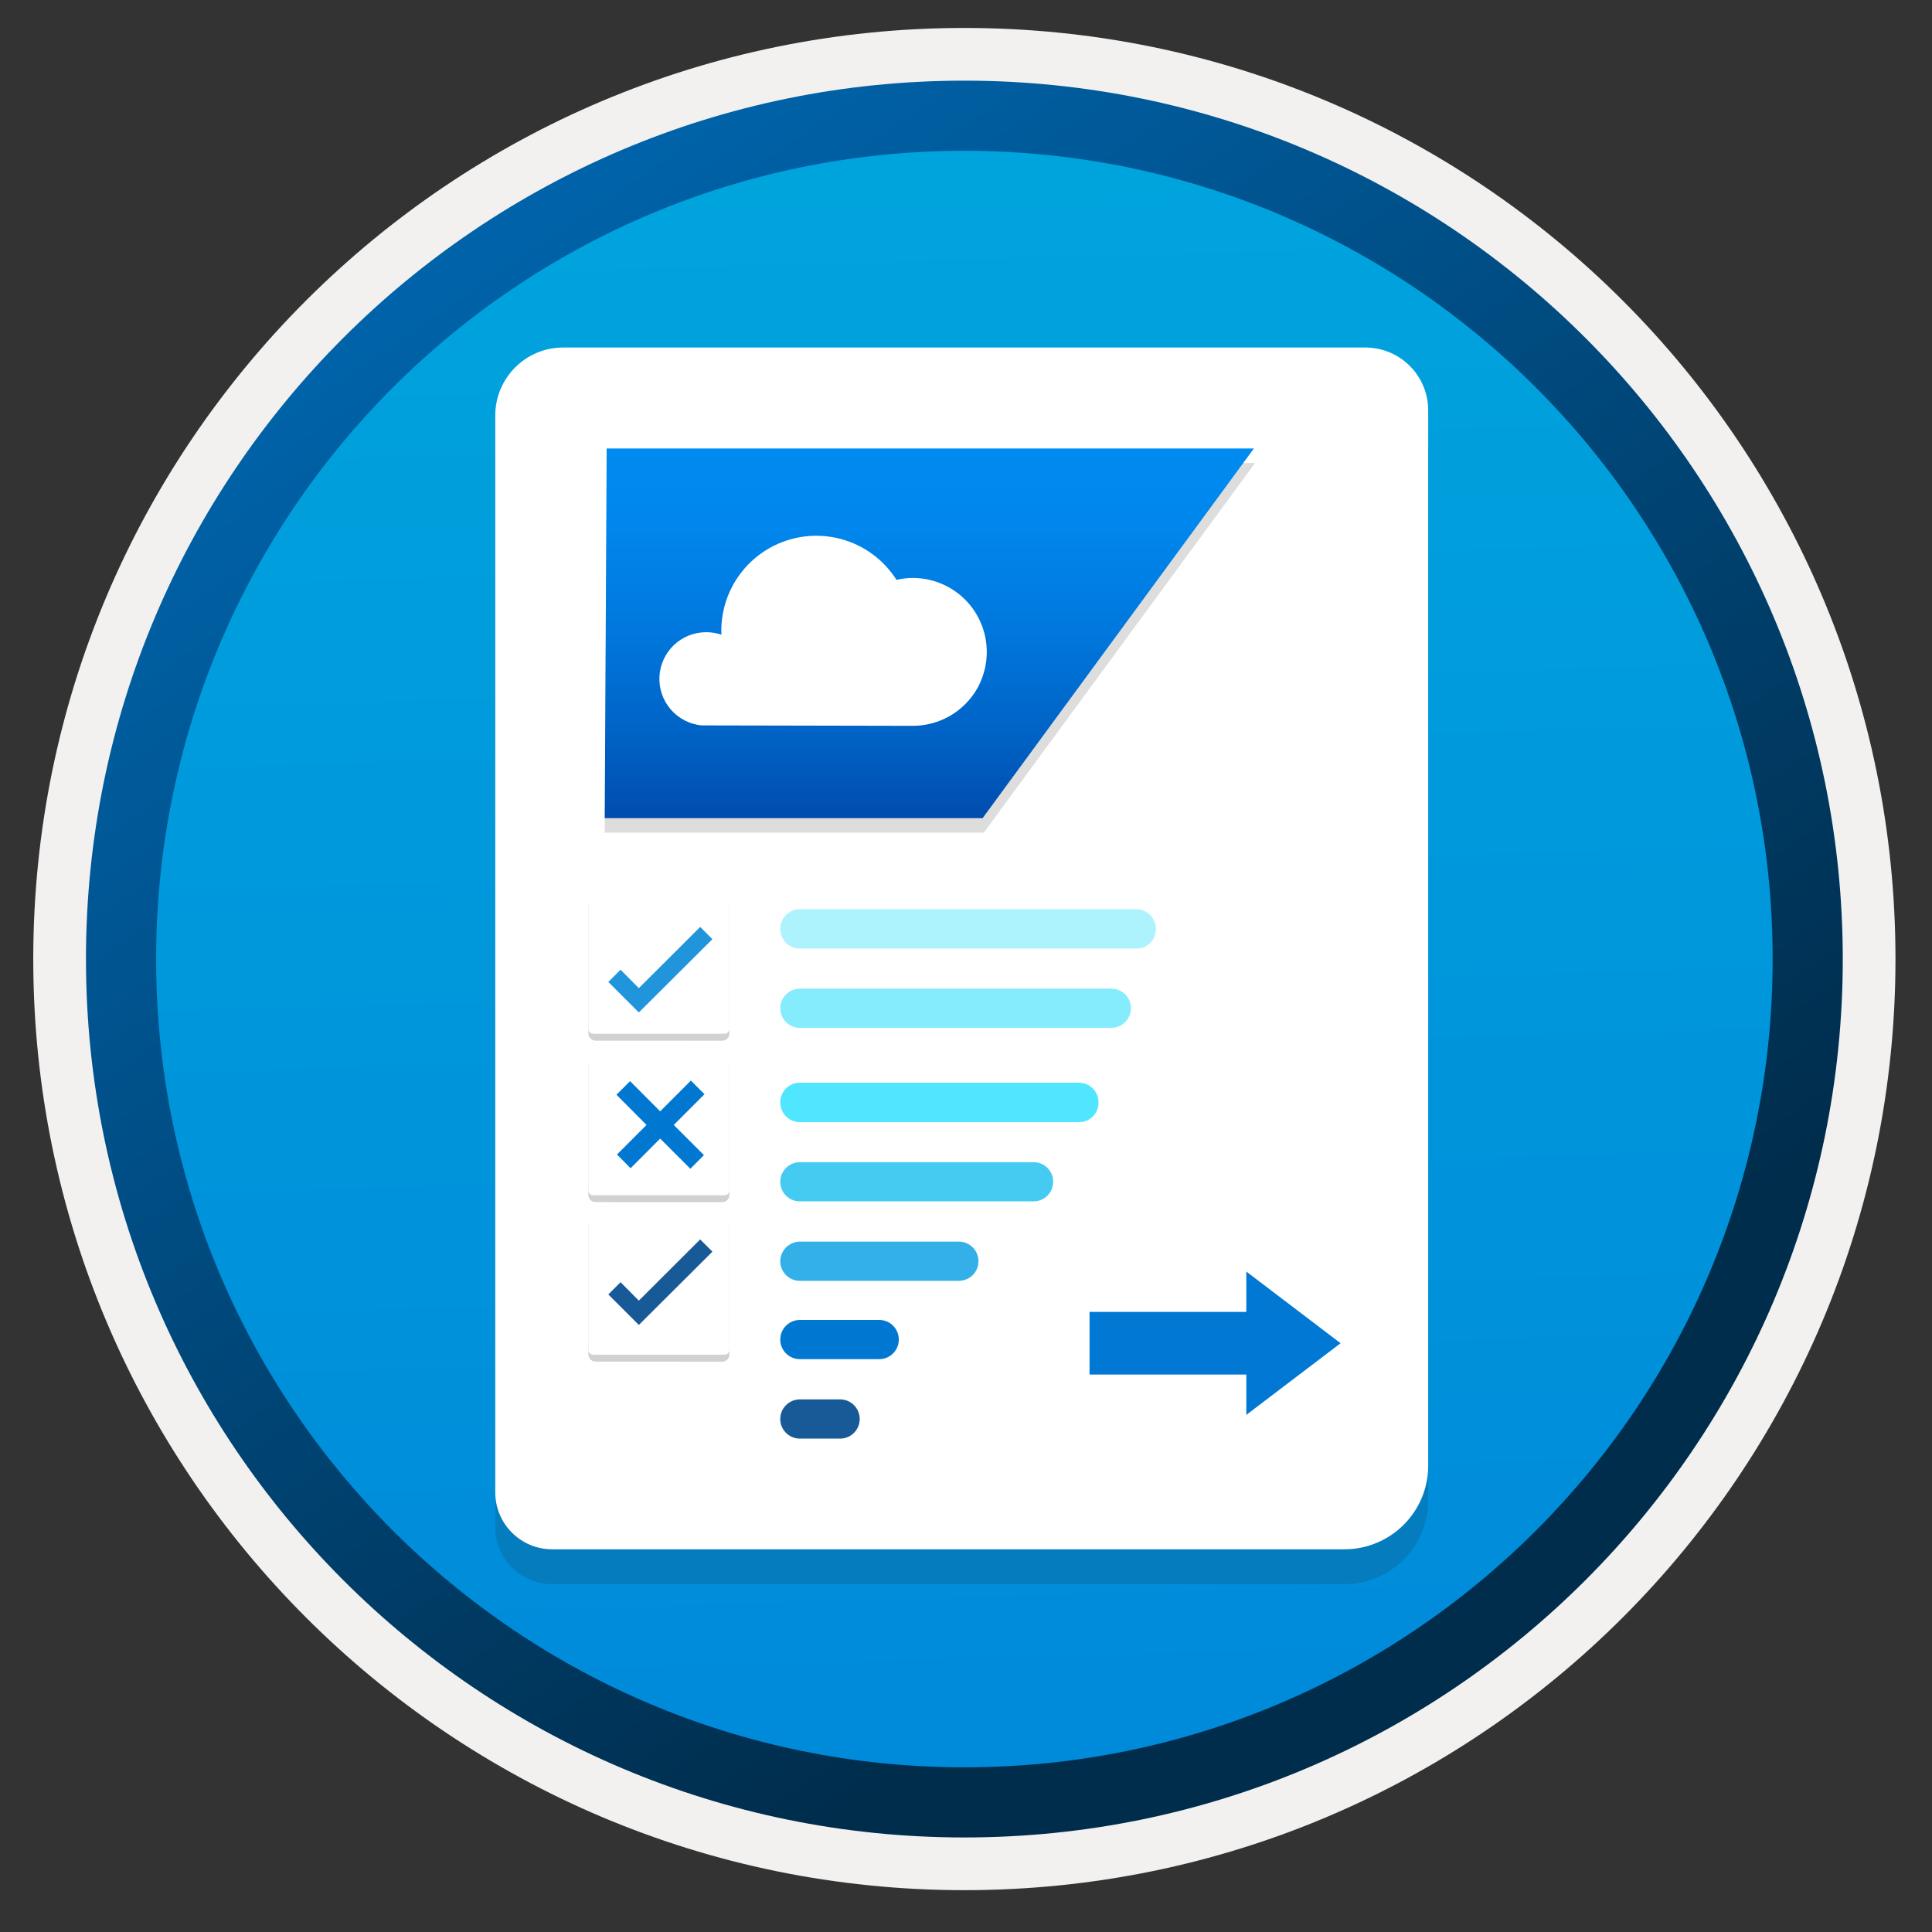 <svg width="103" height="103" viewBox="0 0 103 103" fill="none" xmlns="http://www.w3.org/2000/svg">
<rect x="0" y="0" width="103" height="103" fill="#333333" stroke="none"/>
<path d="M51.413 97.94C25.564 97.94 4.604 76.99 4.604 51.13C4.604 25.27 25.564 4.32 51.413 4.32C77.263 4.32 98.224 25.28 98.224 51.13C98.224 76.98 77.263 97.94 51.413 97.94Z" fill="url(#paint0_linear_533_4112)"/>
<path fill-rule="evenodd" clip-rule="evenodd" d="M97.313 51.13C97.313 76.48 76.763 97.03 51.413 97.03C26.063 97.03 5.513 76.48 5.513 51.13C5.513 25.78 26.063 5.23 51.413 5.23C76.763 5.23 97.313 25.78 97.313 51.13ZM51.413 1.49C78.833 1.49 101.053 23.71 101.053 51.13C101.053 78.55 78.823 100.77 51.413 100.77C23.993 100.77 1.773 78.54 1.773 51.13C1.773 23.71 23.993 1.49 51.413 1.49Z" fill="#F2F1F0"/>
<path fill-rule="evenodd" clip-rule="evenodd" d="M94.504 51.13C94.504 74.93 75.213 94.22 51.413 94.22C27.613 94.22 8.323 74.93 8.323 51.13C8.323 27.33 27.613 8.04 51.413 8.04C75.213 8.04 94.504 27.33 94.504 51.13ZM51.413 4.3C77.273 4.3 98.243 25.27 98.243 51.13C98.243 76.99 77.273 97.96 51.413 97.96C25.553 97.96 4.583 76.99 4.583 51.13C4.583 25.27 25.544 4.3 51.413 4.3Z" fill="url(#paint1_linear_533_4112)"/>
<path opacity="0.15" d="M71.673 84.452H29.437C27.768 84.452 26.404 83.1 26.404 81.418V24.003C26.404 22.005 28.026 20.382 30.025 20.382H72.79C74.647 20.382 76.141 21.887 76.141 23.733V79.996C76.141 82.453 74.142 84.452 71.673 84.452Z" fill="#1F1D20"/>
<path d="M71.673 82.597H29.437C27.768 82.597 26.404 81.245 26.404 79.564V22.149C26.404 20.15 28.026 18.527 30.025 18.527H72.79C74.647 18.527 76.141 20.032 76.141 21.878V78.141C76.141 80.599 74.142 82.597 71.673 82.597Z" fill="white"/>
<path d="M61.628 58.767C61.628 58.189 61.16 57.722 60.582 57.722H58.437C57.859 57.722 57.392 58.189 57.392 58.767C57.392 59.345 57.859 59.812 58.437 59.812H60.582C61.166 59.812 61.628 59.345 61.628 58.767Z" fill="white"/>
<path d="M61.628 63.003C61.628 62.425 61.16 61.958 60.582 61.958H53.926C53.349 61.958 52.881 62.425 52.881 63.003C52.881 63.581 53.349 64.048 53.926 64.048H60.582C61.166 64.048 61.628 63.581 61.628 63.003Z" fill="white"/>
<path d="M61.628 71.403C61.628 70.826 61.16 70.358 60.582 70.358H46.829C46.251 70.358 45.784 70.826 45.784 71.403C45.784 71.981 46.251 72.449 46.829 72.449H60.577C61.166 72.449 61.628 71.981 61.628 71.403Z" fill="white"/>
<path d="M61.627 67.168C61.627 66.59 61.16 66.122 60.582 66.122H52.116C51.538 66.122 51.07 66.59 51.07 67.168C51.07 67.745 51.538 68.213 52.116 68.213H60.593C61.165 68.213 61.627 67.74 61.627 67.168Z" fill="white"/>
<path d="M61.627 75.651C61.627 75.062 61.16 74.594 60.582 74.594H42.648C42.07 74.583 41.602 75.051 41.602 75.629V75.64C41.602 76.217 42.07 76.685 42.648 76.685H60.582C61.165 76.696 61.627 76.228 61.627 75.651Z" fill="white"/>
<path d="M41.597 75.651C41.597 76.228 42.065 76.696 42.642 76.696H44.788C45.366 76.696 45.833 76.228 45.833 75.651C45.833 75.073 45.366 74.605 44.788 74.605H42.642C42.07 74.605 41.597 75.073 41.597 75.651Z" fill="#185A97"/>
<path d="M41.597 71.415C41.597 71.992 42.065 72.46 42.642 72.46H46.873C47.451 72.46 47.918 71.992 47.918 71.415C47.918 70.837 47.451 70.369 46.873 70.369H42.648C42.07 70.369 41.597 70.837 41.597 71.415Z" fill="#0078D1"/>
<path d="M41.597 63.003C41.597 63.581 42.065 64.048 42.642 64.048H55.103C55.681 64.048 56.148 63.581 56.148 63.003C56.148 62.425 55.681 61.958 55.103 61.958H42.648C42.07 61.958 41.597 62.425 41.597 63.003Z" fill="#45CAF2"/>
<path d="M41.597 67.239C41.597 67.817 42.065 68.284 42.642 68.284H51.12C51.698 68.284 52.165 67.817 52.165 67.239C52.165 66.662 51.698 66.194 51.12 66.194H42.648C42.07 66.194 41.597 66.672 41.597 67.239Z" fill="#32B0E7"/>
<path d="M41.597 58.767C41.597 59.356 42.065 59.824 42.642 59.824H57.521C58.098 59.835 58.566 59.367 58.566 58.789V58.767C58.566 58.19 58.098 57.722 57.521 57.722H42.642C42.07 57.717 41.597 58.19 41.597 58.767Z" fill="#50E6FF"/>
<path d="M61.628 49.516C61.628 48.938 61.16 48.471 60.582 48.471H58.437C57.859 48.471 57.392 48.938 57.392 49.516C57.392 50.094 57.859 50.561 58.437 50.561H60.582C61.166 50.561 61.628 50.094 61.628 49.516Z" fill="white"/>
<path d="M61.628 53.752C61.628 53.174 61.16 52.707 60.582 52.707H56.357C55.78 52.707 55.312 53.174 55.312 53.752C55.312 54.33 55.78 54.797 56.357 54.797H60.582C61.166 54.797 61.628 54.33 61.628 53.752Z" fill="white"/>
<path d="M41.597 53.752C41.597 54.33 42.065 54.797 42.642 54.797L59.248 54.797C59.825 54.797 60.293 54.33 60.293 53.752C60.293 53.174 59.825 52.707 59.248 52.707H42.648C42.07 52.707 41.597 53.174 41.597 53.752Z" fill="#84ECFD"/>
<path d="M41.597 49.516C41.597 50.105 42.065 50.572 42.642 50.572H60.577C61.154 50.584 61.622 50.116 61.622 49.538V49.516C61.622 48.939 61.154 48.471 60.577 48.471H42.642C42.07 48.465 41.597 48.939 41.597 49.516Z" fill="#ACF3FD"/>
<path opacity="0.2" d="M38.504 55.482C38.715 55.482 38.886 55.31 38.886 55.099V48.146H31.368V55.097C31.368 55.307 31.54 55.479 31.75 55.479L38.504 55.482Z" fill="#1F1D21"/>
<path d="M38.886 48.026V47.909C38.886 47.763 38.769 47.649 38.626 47.649H31.628C31.485 47.649 31.368 47.766 31.368 47.909V48.039V48.156V54.852C31.368 54.998 31.485 55.112 31.628 55.112H38.623C38.769 55.112 38.884 54.995 38.884 54.852V48.039C38.889 48.034 38.886 48.031 38.886 48.026Z" fill="white"/>
<path opacity="0.2" d="M38.504 64.092C38.715 64.092 38.886 63.92 38.886 63.709V56.756H31.368V63.707C31.368 63.917 31.54 64.089 31.75 64.089L38.504 64.092Z" fill="#1F1D21"/>
<path d="M38.886 56.636V56.519C38.886 56.373 38.769 56.259 38.626 56.259H31.628C31.485 56.259 31.368 56.376 31.368 56.519V56.649V56.766V63.462C31.368 63.608 31.485 63.722 31.628 63.722H38.623C38.769 63.722 38.884 63.605 38.884 63.462V56.649C38.889 56.644 38.886 56.641 38.886 56.636Z" fill="white"/>
<path opacity="0.2" d="M38.504 72.594C38.715 72.594 38.886 72.422 38.886 72.211V65.258H31.368V72.209C31.368 72.419 31.54 72.591 31.75 72.591L38.504 72.594Z" fill="#1F1D21"/>
<path d="M38.886 65.138V65.021C38.886 64.875 38.769 64.761 38.626 64.761H31.628C31.485 64.761 31.368 64.878 31.368 65.021V65.151V65.268V71.964C31.368 72.11 31.485 72.224 31.628 72.224H38.623C38.769 72.224 38.884 72.107 38.884 71.964V65.151C38.889 65.146 38.886 65.143 38.886 65.138Z" fill="white"/>
<path d="M37.981 66.73L37.329 66.077L34.058 69.34L33.083 68.357L32.43 69.01L34.058 70.637L37.981 66.73Z" fill="#185A97"/>
<path d="M37.981 50.07L37.329 49.417L34.058 52.68L33.083 51.697L32.43 52.35L34.058 53.977L37.981 50.07Z" fill="#2195DC"/>
<path d="M36.832 57.61L35.195 59.248L33.591 57.639L32.865 58.364L34.469 59.974L32.893 61.55L33.619 62.281L35.195 60.7L36.804 62.309L37.53 61.583L35.92 59.974L37.558 58.336L36.832 57.61Z" fill="#0078D1"/>
<path d="M71.47 71.611L66.444 75.431V73.28H58.086V69.942H66.444V67.79L71.47 71.611Z" fill="#0078D4"/>
<path opacity="0.15" d="M52.45 44.391H32.236L32.359 24.684H66.912L52.45 44.391Z" fill="#1F1D20"/>
<path d="M52.386 43.616H32.241L32.343 23.909L66.849 23.909L52.386 43.616Z" fill="url(#paint2_linear_533_4112)"/>
<path d="M52.517 35.608C52.522 35.568 52.534 35.528 52.539 35.493C52.647 34.924 52.629 34.337 52.484 33.776C52.34 33.215 52.074 32.692 51.705 32.245C51.337 31.799 50.874 31.439 50.35 31.191C49.826 30.943 49.254 30.813 48.675 30.811C48.378 30.811 48.083 30.845 47.795 30.915C47.207 29.988 46.335 29.278 45.309 28.89C44.283 28.502 43.158 28.458 42.105 28.764C41.052 29.07 40.126 29.71 39.468 30.588C38.81 31.465 38.454 32.533 38.455 33.63C38.455 33.699 38.455 33.768 38.461 33.837C38.197 33.748 37.922 33.703 37.644 33.704C37.005 33.705 36.39 33.95 35.927 34.391C35.465 34.831 35.189 35.433 35.157 36.071C35.125 36.709 35.34 37.336 35.757 37.82C36.174 38.304 36.761 38.61 37.397 38.673L48.669 38.696C49.37 38.696 50.059 38.508 50.665 38.154C51.27 37.799 51.77 37.289 52.114 36.678C52.131 36.643 52.154 36.609 52.171 36.574C52.324 36.267 52.44 35.942 52.517 35.608V35.608Z" fill="white"/>
<defs>
<linearGradient id="paint0_linear_533_4112" x1="49.64" y1="-13.66" x2="53.622" y2="132.111" gradientUnits="userSpaceOnUse">
<stop stop-color="#00ABDE"/>
<stop offset="1" stop-color="#007ED8"/>
</linearGradient>
<linearGradient id="paint1_linear_533_4112" x1="2.844" y1="-20.493" x2="98.371" y2="120.389" gradientUnits="userSpaceOnUse">
<stop stop-color="#007ED8"/>
<stop offset="0.707" stop-color="#002D4C"/>
</linearGradient>
<linearGradient id="paint2_linear_533_4112" x1="49.511" y1="43.616" x2="49.511" y2="23.91" gradientUnits="userSpaceOnUse">
<stop stop-color="#004DAE"/>
<stop offset="0.21" stop-color="#0061C4"/>
<stop offset="0.51" stop-color="#0078DD"/>
<stop offset="0.78" stop-color="#0086EC"/>
<stop offset="1" stop-color="#008BF1"/>
</linearGradient>
</defs>
</svg>
